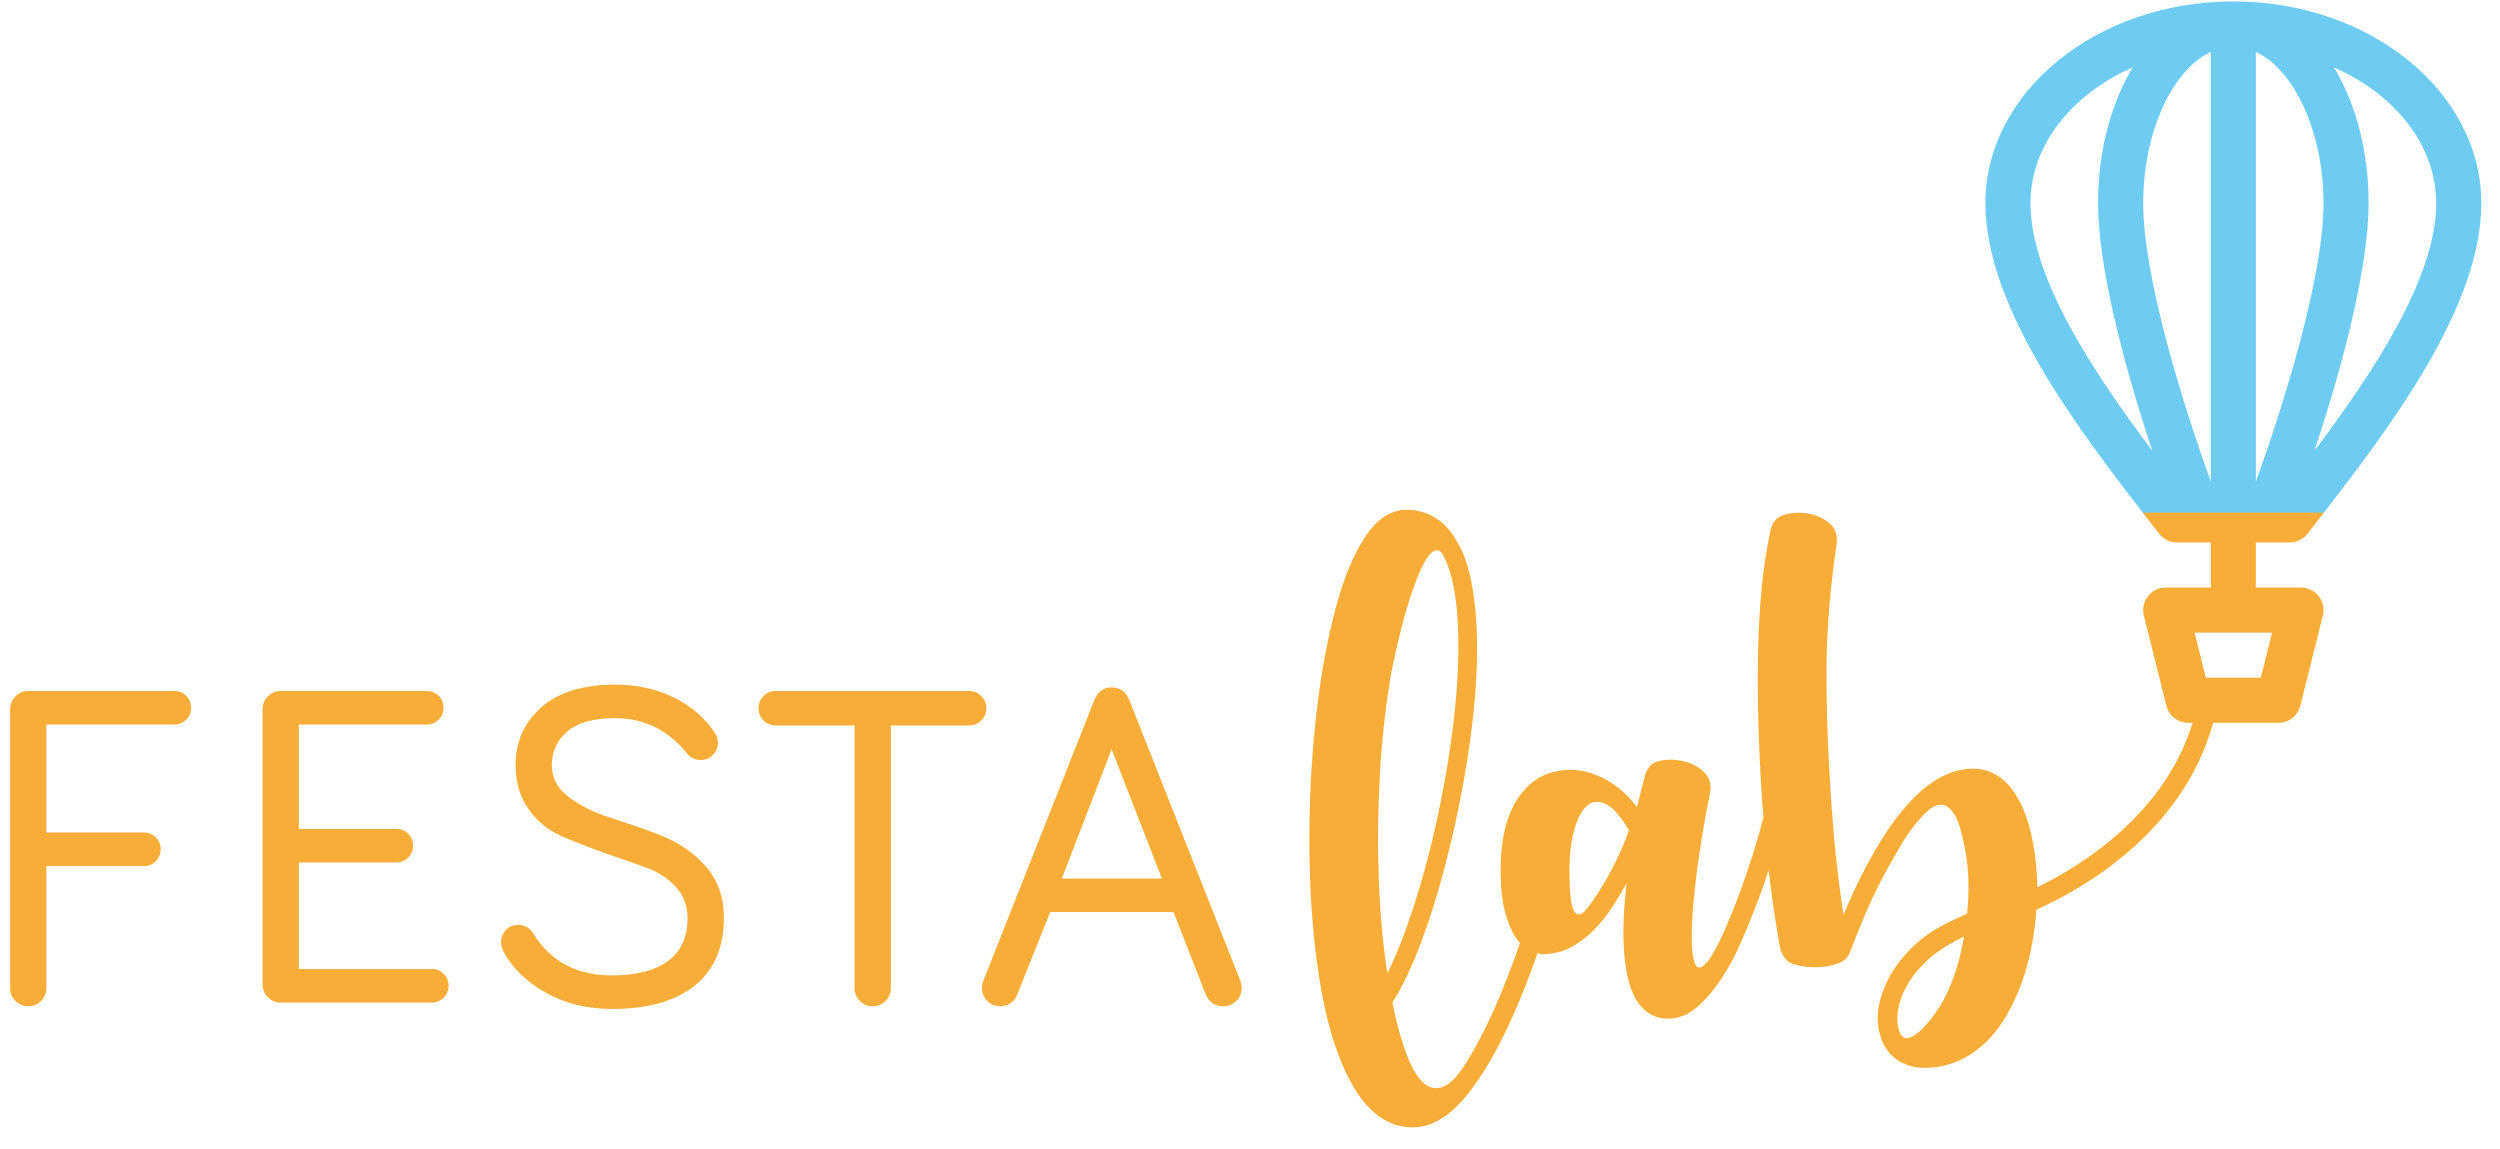 <svg height="40" viewBox="0 0 87 40" width="87" xmlns="http://www.w3.org/2000/svg"><g fill="none" fill-rule="evenodd"><g fill="#f8ad38"><path d="m67.646 34.78c-.069.136-.174.305-.317.505-.143.199-.291.376-.446.531-.153.154-.302.254-.445.3-.143.046-.254-.023-.334-.206-.057-.148-.082-.319-.077-.513.005-.194.045-.402.12-.625.073-.222.19-.453.351-.693.16-.24.365-.473.616-.702.182-.16.377-.303.582-.429.206-.125.422-.245.651-.359-.137.833-.371 1.563-.702 2.192m-12.585-2.997c-.116.066-.206.046-.274-.069s-.114-.3-.136-.557c-.024-.256-.034-.55-.034-.882 0-.502.051-.95.153-1.344.103-.393.242-.679.42-.856.177-.177.391-.217.642-.12.251.097.528.391.856.933-.428 1.288-1.391 2.758-1.627 2.894m-7.012.051c-.098-1.416-.12-2.882-.052-4.401l.052-.959c.034-.468.077-.927.128-1.378.051-.451.111-.894.18-1.327.057-.353.137-.757.24-1.207.103-.451.216-.893.342-1.327.126-.433.26-.827.402-1.181.143-.354.282-.608.42-.762.137-.154.263-.182.376-.086.031.027.075.092.094.127.018.036.034.07.054.11.686 1.445.616 4.753-.182 8.633-.486 2.36-1.164 4.475-1.823 5.798-.071-.433-.191-1.451-.231-2.039m28.724-7.09c-.183-.051-.371.056-.421.238-.92 3.308-3.93 5.152-5.452 5.894-.012-.542-.06-1.047-.145-1.517-.085-.473-.208-.893-.368-1.259-.194-.422-.416-.742-.668-.958-.32-.263-.668-.394-1.044-.394-1.256 0-2.466 1.073-3.63 3.219-.184.331-.349.657-.497.976-.149.32-.28.616-.393.891-.114-.731-.217-1.553-.309-2.466 0 0-.021-.243-.032-.362-.078-.909-.267-3.394-.251-5.8.013-2.043.307-3.983.347-4.223.048-.345-.036-.607-.252-.782-.216-.176-.469-.287-.757-.333-.288-.046-.561-.025-.82.048-.267.077-.414.289-.466.545-.11.549-.403 1.824-.441 4.611-.026 1.966.097 4.271.196 5.366-.069.268-.136.516-.202.742-.097.331-.217.71-.36 1.139-.143.428-.3.859-.471 1.292-.365.913-.656 1.513-.873 1.798-.217.285-.384.338-.471.145-.359-.792.156-4.232.511-5.931.064-.305-.006-.576-.211-.764s-.451-.313-.736-.376c-.286-.063-.559-.063-.822 0-.263.063-.426.232-.509.583-.047.202-.261 1.018-.261 1.018-.388-.513-.845-.879-1.37-1.096-.526-.217-1.039-.257-1.541-.12-.548.137-.993.496-1.336 1.078-.331.593-.496 1.364-.496 2.312 0 .606.051 1.096.153 1.473.103.377.225.673.368.891.049.074.1.137.152.195-.066.191-.133.382-.203.576-.571 1.553-1.136 2.762-1.696 3.63-.296.468-.571.739-.822.813-.251.074-.476.011-.676-.188-.2-.2-.38-.512-.54-.934s-.3-.902-.42-1.438c-.029-.127-.056-.258-.082-.389.967-1.494 1.801-4.339 2.283-6.682 1.242-6.034.415-8.446.132-9.042-.042-.088-.085-.17-.13-.248-.096-.185-.207-.356-.337-.507-.177-.206-.389-.368-.633-.488-.246-.119-.522-.18-.831-.18-.593 0-1.113.383-1.558 1.148-.388.639-.719 1.518-.993 2.637-.263 1.061-.465 2.258-.608 3.588-.143 1.33-.214 2.691-.214 4.084 0 1.336.065 2.585.197 3.749.131 1.165.322 2.18.574 3.048.296.982.656 1.747 1.078 2.295.503.628 1.079.942 1.73.942.273 0 .531-.057.771-.171s.46-.263.659-.445c.2-.183.383-.383.549-.599.165-.217.311-.423.436-.617.606-.924 1.199-2.18 1.781-3.767.056-.153.109-.307.161-.46.06.016.118.027.174.032.365 0 .696-.08.993-.24.297-.159.565-.362.805-.607.24-.246.454-.514.642-.805.189-.291.351-.562.488-.814-.092.788-.126 1.485-.103 2.089.034.936.199 1.621.496 2.056.263.376.611.565 1.045.565.376 0 .719-.137 1.027-.411.309-.273.588-.602.839-.984.251-.382.465-.776.642-1.181.176-.405.317-.739.42-1.002.182-.445.344-.885.487-1.318.032-.095.061-.185.09-.275.132 1.136.327 2.359.395 2.688.051.242.202.5.432.575.228.074.478.114.753.12.274.006.534-.032.78-.111.245-.08.402-.217.471-.411.079-.216.228-.591.445-1.122.216-.531.491-1.104.822-1.721.136-.24.285-.499.445-.779s.326-.531.497-.754c.171-.222.342-.407.513-.556.171-.149.334-.214.488-.197.153.017.296.131.428.342.131.211.242.557.334 1.036.08.366.129.753.145 1.165.018.411.003.828-.042 1.25-.331.137-.648.288-.95.454-.303.166-.585.368-.847.607-.549.503-.931 1.062-1.148 1.678-.206.582-.224 1.127-.034 1.627.304.805 1.027.993 1.49.993.662 0 1.261-.2 1.798-.599.49-.366.896-.868 1.216-1.508.251-.479.451-1.007.599-1.584.148-.574.244-1.178.291-1.815 1.481-.657 5.069-2.613 6.146-6.488.051-.183-.056-.371-.238-.422"/><path d="m6.067 24.047h-5.083c-.172 0-.322.063-.446.186-.123.122-.185.273-.185.445v9.708c0 .172.062.322.185.446.123.123.273.185.446.185s.322-.062.446-.186c.123-.122.185-.273.185-.445v-4.247h3.391c.162 0 .301-.056.415-.17.113-.112.17-.251.17-.414s-.057-.302-.17-.414c-.113-.113-.252-.17-.415-.17h-3.391v-3.758h4.452c.162 0 .302-.057.414-.17.113-.113.17-.251.17-.414 0-.162-.056-.301-.17-.414-.113-.113-.251-.17-.414-.17"/><path d="m15.026 33.723h-4.626v-3.71h3.391c.162 0 .301-.057.414-.17.113-.113.17-.251.17-.414s-.057-.302-.17-.415c-.113-.112-.252-.169-.414-.169h-3.391v-3.631h4.451c.162 0 .302-.057.415-.17.113-.113.169-.251.169-.414 0-.162-.056-.301-.169-.414-.113-.113-.252-.17-.415-.17h-5.082c-.173 0-.322.063-.447.186-.122.122-.185.273-.185.445v9.581c0 .172.063.322.185.445.123.123.273.186.447.186h5.257c.162 0 .301-.057.414-.17s.17-.251.17-.414c0-.162-.057-.301-.17-.414s-.252-.17-.414-.17"/><path d="m23.017 29.081c-.586-.227-1.18-.435-1.764-.62-.572-.18-1.066-.426-1.467-.73-.391-.296-.581-.657-.581-1.106 0-.472.173-.853.53-1.165.356-.31.918-.468 1.673-.468.999 0 1.838.409 2.492 1.216.123.16.287.241.485.241.162 0 .304-.06.422-.177.118-.118.177-.26.177-.422 0-.124-.038-.242-.111-.353-.345-.518-.826-.931-1.429-1.228-.602-.295-1.287-.444-2.036-.444-1.116 0-1.981.266-2.572.791-.593.528-.894 1.204-.894 2.009 0 .598.155 1.118.461 1.543.304.424.69.738 1.147.934.444.19.931.38 1.447.565.518.184.998.353 1.442.506.427.149.787.377 1.07.681.278.298.419.665.419 1.092 0 .661-.219 1.148-.668 1.487-.451.339-1.112.512-1.963.512-1.226 0-2.149-.492-2.74-1.462-.123-.197-.3-.296-.522-.296-.173 0-.318.06-.431.18-.112.118-.168.259-.168.42 0 .1.03.209.09.327.292.562.781 1.042 1.454 1.424.671.381 1.451.574 2.318.574 1.241 0 2.209-.273 2.877-.812.675-.544 1.016-1.336 1.016-2.353 0-.727-.216-1.337-.642-1.811-.419-.468-.935-.822-1.531-1.054"/><path d="m34.149 24.225c-.118-.118-.26-.178-.422-.178h-6.73c-.174 0-.319.06-.432.18-.111.118-.168.259-.168.42 0 .161.057.303.168.42.113.119.258.18.432.18h2.742v9.14c0 .173.062.322.185.446s.273.185.446.185c.172 0 .322-.062.446-.185.122-.123.185-.273.185-.446v-9.14h2.726c.162 0 .304-.06.422-.177.118-.118.178-.26.178-.422 0-.162-.06-.304-.178-.422"/><path d="m36.951 30.572 1.734-4.496 1.749 4.496zm2.341-6.231c-.122-.279-.327-.42-.608-.42-.268 0-.473.144-.593.422l-3.861 9.763c-.038.076-.057.171-.057.279 0 .173.062.322.185.446s.273.185.447.185c.291 0 .501-.152.608-.438l1.133-2.839h4.292l1.117 2.855c.109.277.319.423.608.423.184 0 .339-.062.462-.185.123-.123.185-.273.185-.446 0-.086-.018-.176-.054-.272z"/></g><path d="m74.221 2.342c-.752 1.241-1.207 2.89-1.207 4.731 0 2.202.885 5.613 1.888 8.616-2.004-2.663-4.242-6.002-4.242-8.616 0-2.024 1.437-3.79 3.561-4.731zm2.715-.536v14.949c-1.016-2.805-2.353-7.154-2.353-9.682 0-2.487 1.018-4.644 2.353-5.268zm1.569 0c1.336.624 2.353 2.78 2.353 5.268 0 2.527-1.337 6.877-2.353 9.682zm6.276 5.268c0 2.615-2.238 5.953-4.242 8.616 1.002-3.003 1.888-6.414 1.888-8.616 0-1.842-.456-3.491-1.207-4.731 2.123.941 3.56 2.708 3.56 4.731zm-4.007 10.891c2.42-3.122 5.576-7.293 5.576-10.891 0-3.873-3.871-7.024-8.629-7.024-4.758 0-8.629 3.151-8.629 7.024 0 3.598 3.157 7.77 5.576 10.891z" fill="#6ecbf2"/><path d="m78.677 23.584h-1.913l-.393-1.569h2.697zm1.397-3.138h-1.569v-1.569h1.176c.243 0 .473-.113.621-.304l.261-.337c.101-.131.205-.264.309-.398h-6.304c.104.135.207.268.309.398l.262.337c.148.192.377.304.62.304h1.177v1.569h-1.569c-.242 0-.469.111-.618.302-.149.189-.202.438-.143.673l.784 3.138c.087.349.401.594.761.594h3.138c.36 0 .674-.245.762-.594l.784-3.138c.058-.234.005-.483-.144-.673-.149-.191-.376-.302-.618-.302z" fill="#f8ad38"/></g></svg>